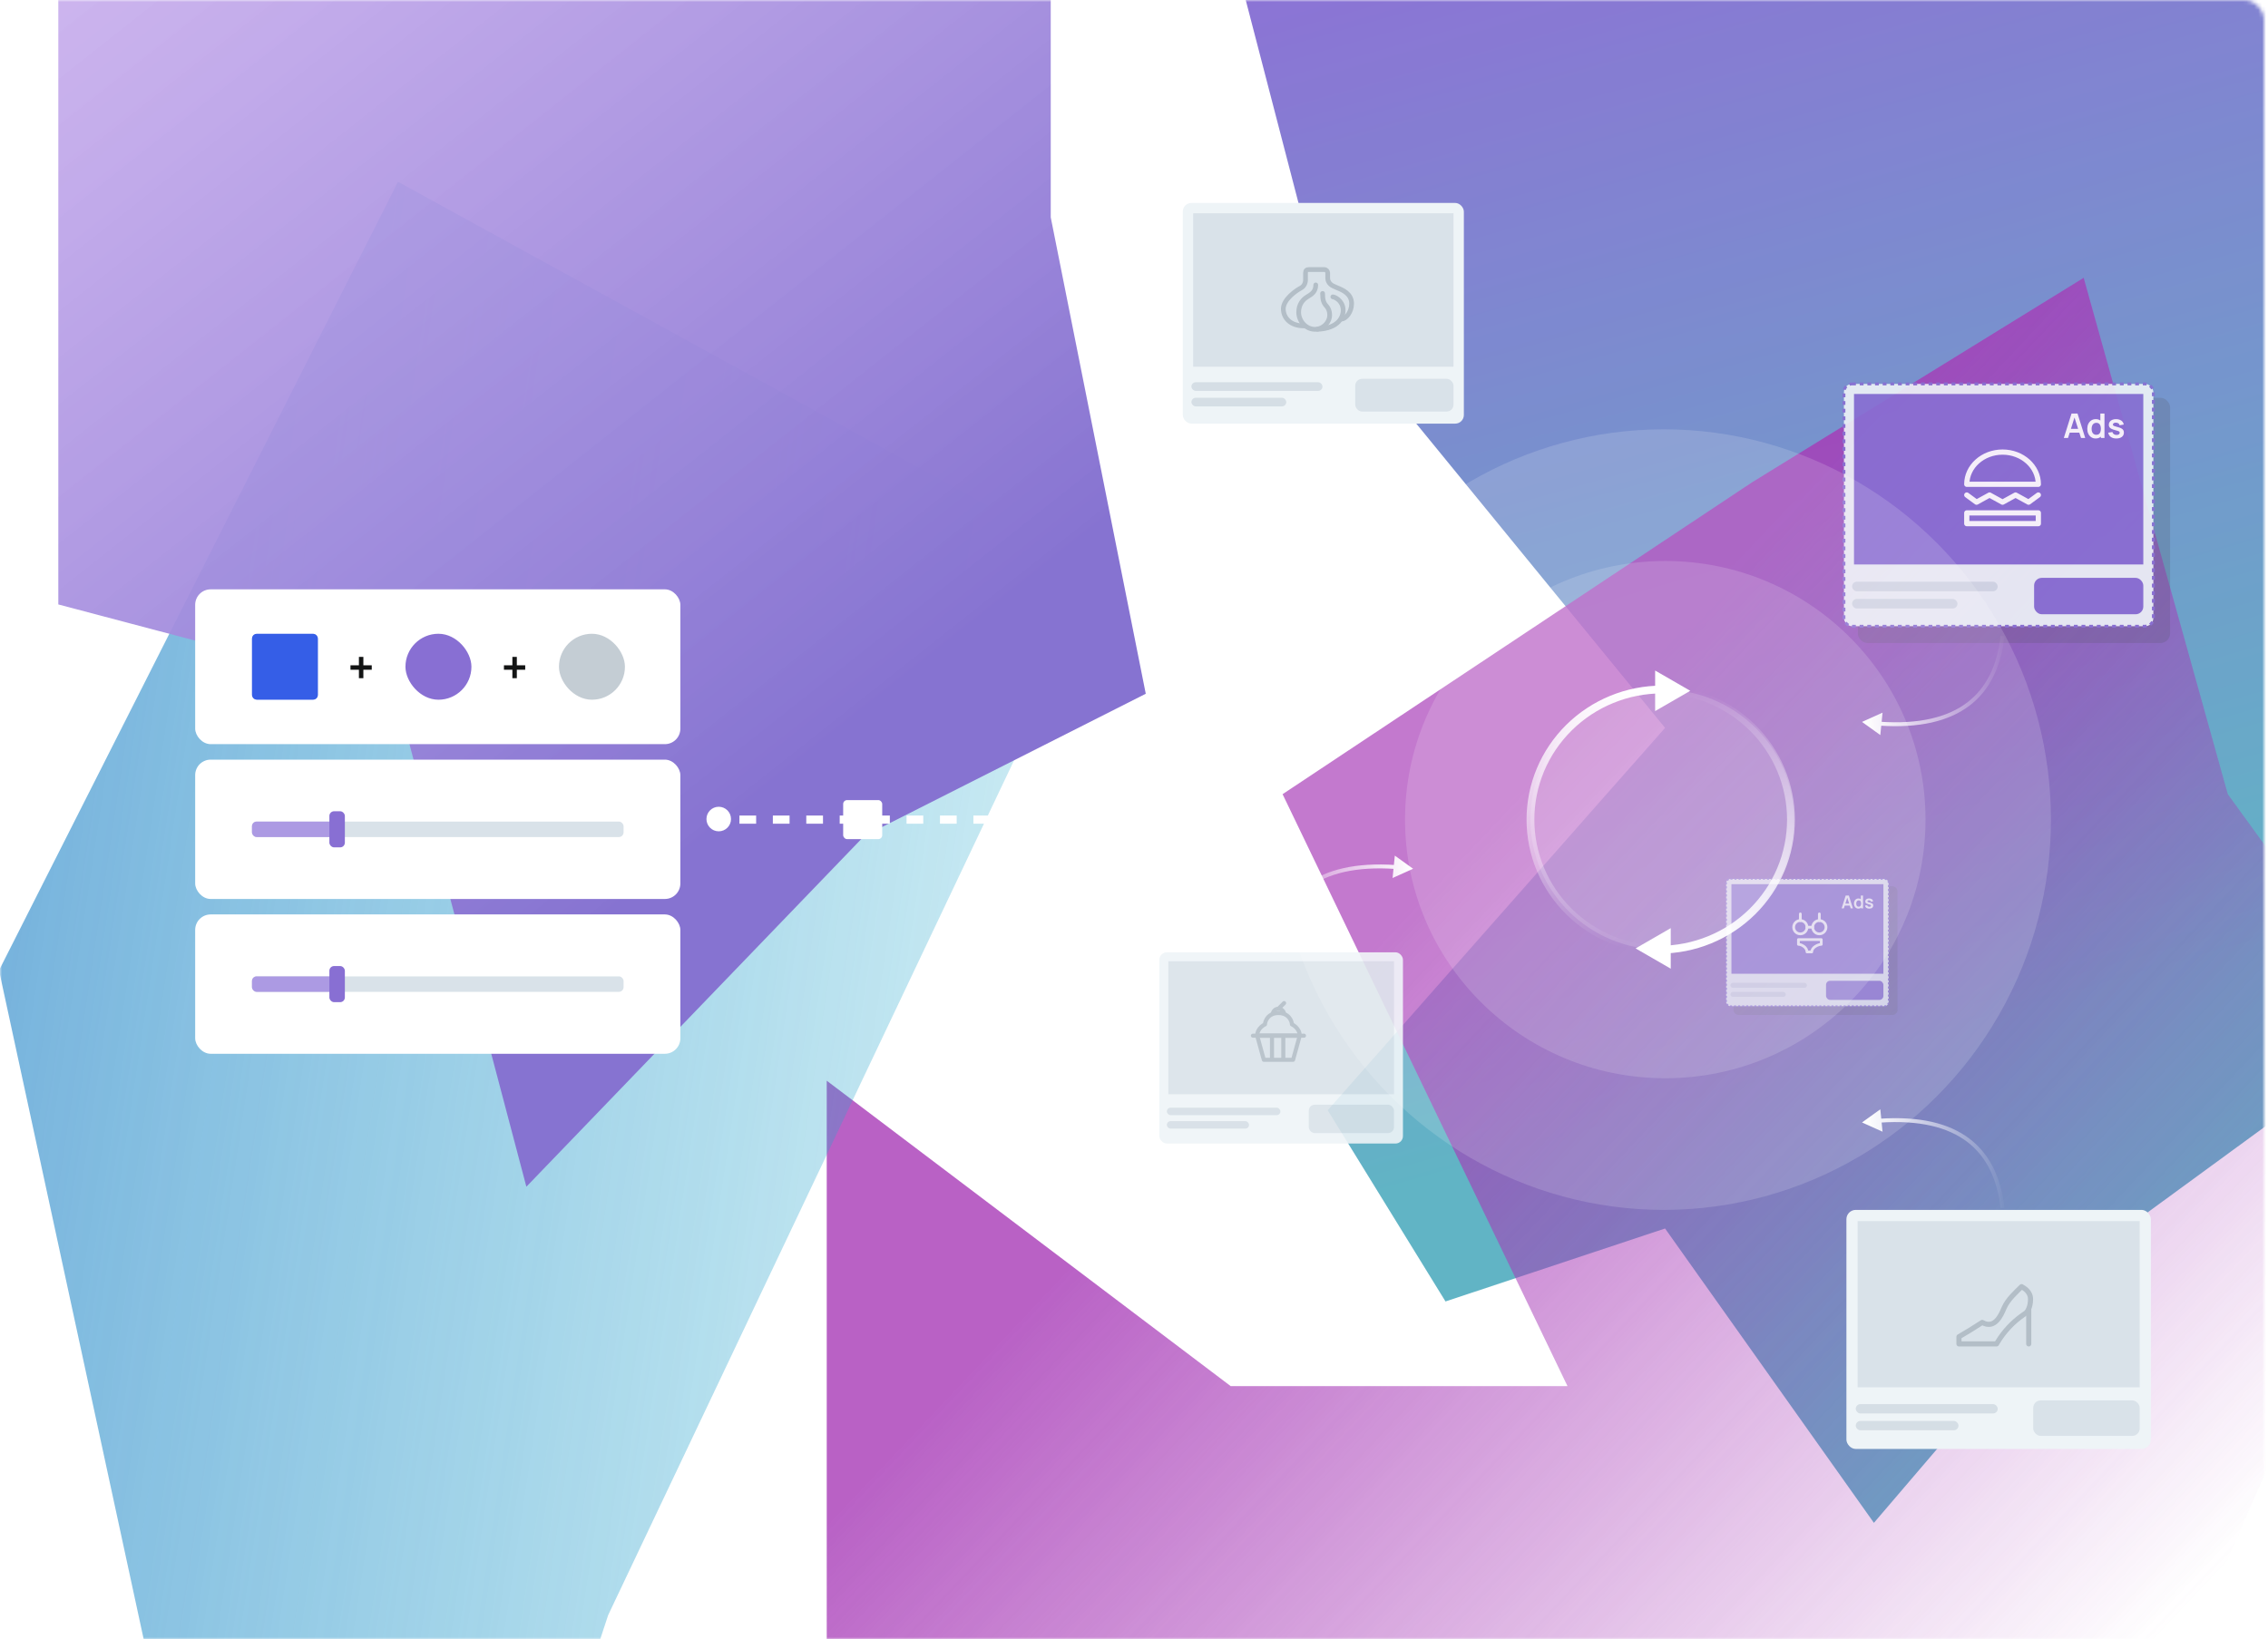 <svg width="581" height="420" viewBox="0 0 581 420" fill="none" xmlns="http://www.w3.org/2000/svg">
<mask id="mask0_1586_30877" style="mask-type:alpha" maskUnits="userSpaceOnUse" x="0" y="0" width="580" height="420">
<rect width="580" height="420" rx="5" fill="#3EDE9C"/>
</mask>
<g mask="url(#mask0_1586_30877)">
<rect width="580" height="420" rx="5" fill="white"/>
<g opacity="0.8" filter="url(#filter0_f_1586_30877)">
<path d="M388.132 -175.758L193.332 -84.872L219.397 -17.192L318.168 -3.655L340.118 80.784L426.543 186.495L340.118 284.471L370.298 333.459L426.543 314.766L480.044 390.182L544.52 314.766L637.119 247.085L614.483 118.814L665.241 29.863L637.119 -17.192V-94.541L388.132 -175.758Z" fill="url(#paint0_linear_1586_30877)"/>
</g>
<g opacity="0.8" filter="url(#filter1_f_1586_30877)">
<path d="M448.774 123.619L328.563 203.485L401.549 355.151H315.265L211.787 276.898V466.48L290.783 523.757L448.774 496.329L570.702 453.572V399.521L623.939 276.898L570.702 203.485L533.78 71.182L448.774 123.619Z" fill="url(#paint1_linear_1586_30877)"/>
</g>
<g opacity="0.8" filter="url(#filter2_f_1586_30877)">
<path d="M101.958 46.576L282.969 145.958L155.793 413.827L73.091 665.243L14.523 642.35L-64.731 658.729L-115.948 596.75L-109.104 561.015L-127.425 506.482H-51.265L-83.733 450.684H43.442L-0.25 248.63L101.958 46.576Z" fill="url(#paint2_linear_1586_30877)"/>
</g>
<g filter="url(#filter3_f_1586_30877)">
<path d="M14.938 -116.389V154.869L101.485 177.756L134.842 304.06L221.39 214.206L293.513 177.756L269.172 55.69V-12.124L182.624 -71.462L134.842 -174.879L14.938 -116.389Z" fill="url(#paint3_linear_1586_30877)"/>
</g>
</g>
<rect x="50" y="151" width="124.289" height="39.667" rx="3.967" fill="white"/>
<rect x="65.148" y="162.986" width="15.694" height="15.694" rx="0.604" fill="#355EE7" stroke="#355EE7" stroke-width="1.207"/>
<rect x="104.469" y="162.986" width="15.694" height="15.694" rx="7.847" fill="#886FD3" stroke="#886FD3" stroke-width="1.207"/>
<rect x="143.795" y="162.986" width="15.694" height="15.694" rx="7.847" fill="#C4CDD4" stroke="#C4CDD4" stroke-width="1.207"/>
<path d="M91.943 173.765V171.604H89.782V170.463H91.943V168.308H93.084V170.463H95.232V171.604H93.084V173.765H91.943Z" fill="#131414"/>
<path d="M131.257 173.765V171.604H129.096V170.463H131.257V168.308H132.398V170.463H134.547V171.604H132.398V173.765H131.257Z" fill="#131414"/>
<rect x="50" y="194.635" width="124.289" height="35.7" rx="3.967" fill="white"/>
<rect x="64.545" y="210.501" width="95.2" height="3.967" rx="1.207" fill="#D9E2E9"/>
<rect x="64.545" y="210.501" width="22.478" height="3.967" rx="1.207" fill="#AC9AE3"/>
<rect x="84.377" y="207.858" width="3.967" height="9.256" rx="1.207" fill="#886FD3"/>
<rect x="50" y="234.297" width="124.289" height="35.7" rx="3.967" fill="white"/>
<rect x="64.545" y="250.163" width="95.2" height="3.967" rx="1.207" fill="#D9E2E9"/>
<rect x="64.545" y="250.163" width="21.156" height="3.967" rx="1.207" fill="#AC9AE3"/>
<rect x="84.377" y="247.52" width="3.967" height="9.256" rx="1.207" fill="#886FD3"/>
<path d="M320 210L309.512 203.945V216.055L320 210ZM183 211.049H185.141V208.951H183V211.049ZM189.422 211.049H193.703V208.951H189.422V211.049ZM197.984 211.049H202.266V208.951H197.984V211.049ZM206.547 211.049H210.828V208.951H206.547V211.049ZM215.109 211.049H219.391V208.951H215.109V211.049ZM223.672 211.049H227.953V208.951H223.672V211.049ZM232.234 211.049H236.516V208.951H232.234V211.049ZM240.797 211.049H245.078V208.951H240.797V211.049ZM249.359 211.049H253.641V208.951H249.359V211.049ZM257.922 211.049H262.203V208.951H257.922V211.049ZM266.484 211.049H270.766V208.951H266.484V211.049ZM275.047 211.049H279.328V208.951H275.047V211.049ZM283.609 211.049H287.891V208.951H283.609V211.049ZM292.172 211.049H296.453V208.951H292.172V211.049ZM300.734 211.049H305.016V208.951H300.734V211.049ZM309.297 211.049H313.578V208.951H309.297V211.049Z" fill="white"/>
<circle cx="184.119" cy="209.854" r="3.146" transform="rotate(-90 184.119 209.854)" fill="white"/>
<rect x="216" y="205" width="10" height="10" rx="1" fill="white"/>
<rect x="269" y="205" width="10" height="10" rx="1" fill="white"/>
<g opacity="0.9">
<g filter="url(#filter4_f_1586_30877)">
<rect x="475.926" y="101.926" width="80" height="62.822" rx="2.454" fill="#545660" fill-opacity="0.24"/>
</g>
<rect x="472.368" y="98.368" width="79.264" height="62.086" rx="2.086" fill="#EEF4F7" stroke="#886FD3" stroke-width="0.736" stroke-dasharray="0.98 0.98"/>
<rect x="474.945" y="100.945" width="74.11" height="43.681" fill="#886FD3"/>
<rect x="474.453" y="149.043" width="37.301" height="2.454" rx="1.227" fill="#D5DEE5"/>
<rect x="474.453" y="153.46" width="26.994" height="2.454" rx="1.227" fill="#D5DEE5"/>
<rect x="521.08" y="148.061" width="27.976" height="9.325" rx="1.963" fill="#886FD3"/>
<path fill-rule="evenodd" clip-rule="evenodd" d="M522.167 124.083C522.167 119.527 518.063 115.833 513.001 115.833C507.938 115.833 503.834 119.527 503.834 124.083H522.167Z" stroke="white" stroke-width="1.34" stroke-linecap="round" stroke-linejoin="round"/>
<rect x="503.834" y="131.417" width="18.333" height="2.75" stroke="white" stroke-width="1.34" stroke-linecap="round" stroke-linejoin="round"/>
<path d="M503.834 126.833L506.334 128.667L509.667 126.833L513.001 128.667L516.334 126.833L519.667 128.667L522.167 126.833" stroke="white" stroke-width="1.34" stroke-linecap="round" stroke-linejoin="round"/>
<path d="M528.695 112.217L530.669 105.957H532.204L534.178 112.217H533.1L531.308 106.6H531.543L529.774 112.217H528.695ZM529.795 110.861V109.883H533.082V110.861H529.795ZM536.847 112.348C536.415 112.348 536.038 112.239 535.716 112.022C535.395 111.804 535.145 111.509 534.968 111.135C534.792 110.761 534.703 110.339 534.703 109.87C534.703 109.394 534.792 108.971 534.968 108.6C535.148 108.226 535.402 107.932 535.729 107.717C536.057 107.5 536.442 107.391 536.886 107.391C537.332 107.391 537.706 107.5 538.008 107.717C538.312 107.932 538.542 108.226 538.699 108.6C538.855 108.974 538.934 109.397 538.934 109.87C538.934 110.336 538.855 110.758 538.699 111.135C538.542 111.509 538.309 111.804 537.999 112.022C537.689 112.239 537.305 112.348 536.847 112.348ZM537.008 111.409C537.289 111.409 537.515 111.345 537.686 111.217C537.86 111.087 537.986 110.906 538.064 110.674C538.145 110.442 538.186 110.174 538.186 109.87C538.186 109.562 538.145 109.294 538.064 109.065C537.986 108.833 537.863 108.654 537.695 108.526C537.526 108.396 537.309 108.33 537.042 108.33C536.761 108.33 536.529 108.4 536.347 108.539C536.164 108.675 536.029 108.861 535.942 109.096C535.855 109.328 535.812 109.586 535.812 109.87C535.812 110.157 535.854 110.417 535.938 110.652C536.025 110.884 536.157 111.068 536.334 111.204C536.51 111.341 536.735 111.409 537.008 111.409ZM538.186 112.217V108.922H538.055V105.957H539.112V112.217H538.186ZM542.144 112.348C541.564 112.348 541.093 112.217 540.731 111.957C540.369 111.696 540.148 111.329 540.07 110.857L541.14 110.691C541.195 110.923 541.316 111.106 541.505 111.239C541.693 111.372 541.931 111.439 542.218 111.439C542.47 111.439 542.664 111.39 542.8 111.291C542.94 111.19 543.009 111.052 543.009 110.878C543.009 110.771 542.983 110.686 542.931 110.622C542.882 110.555 542.772 110.491 542.6 110.43C542.429 110.37 542.167 110.293 541.814 110.2C541.419 110.096 541.106 109.984 540.874 109.865C540.643 109.743 540.476 109.6 540.374 109.435C540.273 109.27 540.222 109.07 540.222 108.835C540.222 108.542 540.299 108.287 540.453 108.07C540.606 107.852 540.821 107.686 541.096 107.57C541.372 107.451 541.696 107.391 542.07 107.391C542.435 107.391 542.758 107.448 543.04 107.561C543.324 107.674 543.553 107.835 543.727 108.043C543.9 108.252 544.008 108.497 544.048 108.778L542.979 108.97C542.953 108.77 542.861 108.612 542.705 108.496C542.551 108.38 542.345 108.314 542.087 108.3C541.841 108.286 541.643 108.323 541.492 108.413C541.341 108.5 541.266 108.623 541.266 108.783C541.266 108.872 541.296 108.949 541.357 109.013C541.418 109.077 541.54 109.141 541.722 109.204C541.908 109.268 542.183 109.346 542.548 109.439C542.922 109.535 543.221 109.645 543.444 109.77C543.67 109.891 543.832 110.038 543.931 110.209C544.032 110.38 544.083 110.587 544.083 110.83C544.083 111.303 543.911 111.674 543.566 111.943C543.224 112.213 542.75 112.348 542.144 112.348Z" fill="white"/>
</g>
<g opacity="0.7">
<g filter="url(#filter5_f_1586_30877)">
<rect x="444.062" y="227.062" width="42.023" height="33" rx="1.289" fill="#545660" fill-opacity="0.24"/>
</g>
<rect x="442.193" y="225.193" width="41.637" height="32.613" rx="1.096" fill="#EEF4F7" stroke="#886FD3" stroke-width="0.387" stroke-dasharray="0.52 0.52"/>
<rect x="443.547" y="226.547" width="38.93" height="22.945" fill="#886FD3"/>
<rect x="443.289" y="251.812" width="19.594" height="1.289" rx="0.645" fill="#D5DEE5"/>
<rect x="443.289" y="254.133" width="14.18" height="1.289" rx="0.645" fill="#D5DEE5"/>
<rect x="467.781" y="251.297" width="14.695" height="4.898" rx="1.031" fill="#886FD3"/>
<g clip-path="url(#clip0_1586_30877)">
<path d="M461.195 234.161V235.866" stroke="white" stroke-width="0.702" stroke-linecap="round" stroke-linejoin="round"/>
<path d="M466.068 234.161V235.866" stroke="white" stroke-width="0.702" stroke-linecap="round" stroke-linejoin="round"/>
<path d="M460.709 240.739H466.556V241.958C465.825 241.958 464.12 242.688 464.12 243.906H462.902C462.902 242.688 461.44 241.958 460.709 241.958V240.739Z" stroke="white" stroke-width="0.702" stroke-linecap="round" stroke-linejoin="round"/>
<circle cx="461.196" cy="237.571" r="1.705" stroke="white" stroke-width="0.702" stroke-linecap="round" stroke-linejoin="round"/>
<circle cx="466.069" cy="237.571" r="1.705" stroke="white" stroke-width="0.702" stroke-linecap="round" stroke-linejoin="round"/>
<path d="M462.9 237.571H464.362" stroke="white" stroke-width="0.702" stroke-linecap="round" stroke-linejoin="round"/>
</g>
<path d="M471.781 232.741L472.818 229.453H473.624L474.661 232.741H474.094L473.153 229.791H473.277L472.347 232.741H471.781ZM472.359 232.029V231.515H474.085V232.029H472.359ZM476.063 232.81C475.836 232.81 475.638 232.753 475.469 232.639C475.3 232.524 475.169 232.369 475.076 232.173C474.983 231.976 474.937 231.755 474.937 231.508C474.937 231.258 474.983 231.036 475.076 230.841C475.17 230.645 475.304 230.49 475.476 230.378C475.648 230.263 475.85 230.206 476.083 230.206C476.318 230.206 476.514 230.263 476.672 230.378C476.832 230.49 476.953 230.645 477.036 230.841C477.118 231.038 477.159 231.26 477.159 231.508C477.159 231.753 477.118 231.975 477.036 232.173C476.953 232.369 476.831 232.524 476.668 232.639C476.505 232.753 476.303 232.81 476.063 232.81ZM476.147 232.317C476.295 232.317 476.414 232.283 476.503 232.216C476.595 232.148 476.661 232.052 476.702 231.931C476.745 231.809 476.766 231.668 476.766 231.508C476.766 231.347 476.745 231.206 476.702 231.086C476.661 230.964 476.596 230.869 476.508 230.802C476.42 230.734 476.305 230.7 476.165 230.7C476.018 230.7 475.896 230.736 475.8 230.809C475.704 230.881 475.633 230.978 475.588 231.102C475.542 231.223 475.519 231.359 475.519 231.508C475.519 231.659 475.541 231.796 475.585 231.919C475.631 232.041 475.7 232.138 475.793 232.209C475.886 232.281 476.004 232.317 476.147 232.317ZM476.766 232.741V231.01H476.698V229.453H477.253V232.741H476.766ZM478.845 232.81C478.541 232.81 478.293 232.741 478.103 232.604C477.913 232.467 477.797 232.275 477.756 232.027L478.318 231.94C478.347 232.062 478.411 232.157 478.51 232.227C478.608 232.298 478.733 232.333 478.884 232.333C479.017 232.333 479.119 232.307 479.19 232.255C479.263 232.202 479.3 232.129 479.3 232.038C479.3 231.982 479.286 231.937 479.259 231.903C479.233 231.868 479.175 231.835 479.085 231.803C478.995 231.771 478.857 231.73 478.672 231.682C478.465 231.627 478.3 231.568 478.178 231.506C478.057 231.442 477.969 231.366 477.916 231.28C477.862 231.193 477.836 231.088 477.836 230.965C477.836 230.811 477.876 230.677 477.957 230.563C478.038 230.448 478.15 230.361 478.295 230.3C478.439 230.237 478.61 230.206 478.806 230.206C478.998 230.206 479.168 230.236 479.316 230.295C479.465 230.355 479.585 230.439 479.677 230.549C479.768 230.658 479.824 230.787 479.846 230.935L479.284 231.035C479.27 230.93 479.222 230.847 479.14 230.786C479.059 230.725 478.951 230.691 478.816 230.684C478.686 230.676 478.582 230.696 478.503 230.743C478.423 230.789 478.384 230.853 478.384 230.937C478.384 230.984 478.4 231.025 478.432 231.058C478.464 231.092 478.528 231.125 478.624 231.159C478.721 231.192 478.866 231.233 479.058 231.282C479.254 231.332 479.411 231.39 479.528 231.456C479.647 231.519 479.732 231.596 479.784 231.686C479.837 231.776 479.864 231.885 479.864 232.013C479.864 232.261 479.773 232.456 479.592 232.597C479.412 232.739 479.163 232.81 478.845 232.81Z" fill="white"/>
</g>
<rect x="303" y="52" width="72.001" height="56.541" rx="2.209" fill="#EEF4F7"/>
<rect x="305.65" y="54.65" width="66.7" height="39.313" fill="#D9E2E9"/>
<rect x="305.209" y="97.939" width="33.571" height="2.209" rx="1.104" fill="#D5DEE5"/>
<rect x="305.209" y="101.915" width="24.295" height="2.209" rx="1.104" fill="#D5DEE5"/>
<rect x="347.172" y="97.056" width="25.178" height="8.393" rx="1.767" fill="#D9E2E9"/>
<path d="M338.812 75.188C338.812 78.688 340.125 77.812 340.562 80C341.01 82.242 339.135 84.375 336.843 84.375C334.552 84.375 332.687 82.286 332.687 80C332.687 77.983 333.781 76.719 334.875 76.062C335.969 75.406 337.062 74.75 337.062 73" stroke="#B3BEC7" stroke-width="1.21" stroke-linecap="round" stroke-linejoin="round"/>
<path d="M341.438 76.062C341.875 76.062 343.844 76.938 344.062 79.125C344.26 81.104 342.969 84.156 337.5 84.375" stroke="#B3BEC7" stroke-width="1.21" stroke-linecap="round"/>
<path d="M334 83.5C330.567 83.5 328.751 81.442 328.75 79.125C328.75 76.629 332.25 74.312 333.125 73.875C334 73.438 334.438 72.583 334.438 71.688V69.938C334.438 69.334 334.709 69.062 335.312 69.062H339.25C339.749 69.062 340.125 69.5 340.125 69.938V71.25C340.125 72.147 340.68 72.857 341.476 73.253C341.808 73.419 342.159 73.578 342.517 73.724C343.965 74.317 346.25 75.251 346.25 77.812C346.25 79.948 344.761 81.75 343.625 81.75" stroke="#B3BEC7" stroke-width="1.21" stroke-linecap="round"/>
<rect x="473" y="310" width="78" height="61.252" rx="2.393" fill="#EEF4F7"/>
<rect x="475.871" y="312.871" width="72.258" height="42.589" fill="#D9E2E9"/>
<rect x="475.393" y="359.767" width="36.368" height="2.393" rx="1.196" fill="#D5DEE5"/>
<rect x="475.393" y="364.074" width="26.319" height="2.393" rx="1.196" fill="#D5DEE5"/>
<rect x="520.854" y="358.81" width="27.276" height="9.092" rx="1.914" fill="#D9E2E9"/>
<path d="M513.374 335.167C514.328 332.9 516.659 330.889 517.874 329.667C518.38 329.972 520.165 330.86 520.165 332.875C520.165 334.708 519.499 336.134 518.79 336.542L518.22 336.941C515.574 338.793 513.348 341.181 511.687 343.95L511.457 344.333H501.832V342.5C502.945 341.889 506.333 339.811 507.79 338.833C510.999 340.667 512.603 337 513.374 335.167Z" stroke="#B3BEC7" stroke-width="1.31" stroke-linecap="round" stroke-linejoin="round"/>
<path d="M519.707 335.625V344.333" stroke="#B3BEC7" stroke-width="1.31" stroke-linecap="round" stroke-linejoin="round"/>
<g opacity="0.9">
<rect x="297" y="244" width="62.398" height="49" rx="1.914" fill="#EEF4F7"/>
<rect x="299.297" y="246.297" width="57.805" height="34.07" fill="#D9E2E9"/>
<rect x="298.914" y="283.812" width="29.094" height="1.914" rx="0.957" fill="#D5DEE5"/>
<rect x="298.914" y="287.258" width="21.055" height="1.914" rx="0.957" fill="#D5DEE5"/>
<rect x="335.281" y="283.047" width="21.82" height="7.273" rx="1.531" fill="#D9E2E9"/>
<path d="M322.055 265.365H332.955L331.252 271.542H323.758L322.055 265.365Z" stroke="#B3BEC7" stroke-width="1.046" stroke-linecap="round" stroke-linejoin="round"/>
<path d="M332.955 265.368H322.055C322.055 263.37 324.053 262.462 324.053 262.462C324.053 261.735 324.78 259.555 327.505 259.555C330.23 259.555 330.957 261.735 330.957 262.462C330.957 262.462 332.955 263.37 332.955 265.368Z" stroke="#B3BEC7" stroke-width="1.046" stroke-linecap="round" stroke-linejoin="round"/>
<path d="M320.963 265.365H334.043" stroke="#B3BEC7" stroke-width="1.046" stroke-linecap="round"/>
<path d="M328.956 259.92C328.956 259.117 328.305 258.466 327.502 258.466C326.7 258.466 326.049 259.117 326.049 259.92" stroke="#B3BEC7" stroke-width="1.046"/>
<path d="M327.502 258.466L328.955 257.013" stroke="#B3BEC7" stroke-width="1.046" stroke-linecap="round"/>
<line x1="325.849" y1="265.365" x2="325.849" y2="271.542" stroke="#B3BEC7" stroke-width="1.046"/>
<line x1="328.752" y1="265.365" x2="328.752" y2="271.542" stroke="#B3BEC7" stroke-width="1.046"/>
</g>
<path d="M477 184.968L481.687 188.34L482.263 182.595L477 184.968ZM481.442 185.916C491.702 186.622 499.293 184.788 504.543 180.797C509.802 176.799 512.632 170.7 513.497 163.056L512.503 162.944C511.659 170.405 508.918 176.215 503.938 180.001C498.95 183.792 491.634 185.615 481.511 184.918L481.442 185.916Z" fill="url(#paint4_linear_1586_30877)"/>
<path d="M373 131.968L368.313 135.34L367.737 129.595L373 131.968ZM368.558 132.916C358.298 133.622 350.707 131.788 345.457 127.797C340.198 123.799 337.368 117.7 336.503 110.056L337.497 109.944C338.341 117.405 341.082 123.215 346.062 127.001C351.05 130.792 358.366 132.615 368.489 131.918L368.558 132.916Z" fill="url(#paint5_linear_1586_30877)"/>
<path d="M477 287.594L481.687 284.223L482.263 289.968L477 287.594ZM481.442 286.646C491.702 285.941 499.293 287.774 504.543 291.766C509.802 295.764 512.632 301.863 513.497 309.506L512.503 309.619C511.659 302.158 508.918 296.347 503.938 292.562C498.95 288.77 491.634 286.948 481.511 287.644L481.442 286.646Z" fill="url(#paint6_linear_1586_30877)"/>
<path d="M362 222.594L357.313 219.223L356.737 224.968L362 222.594ZM357.558 221.646C347.298 220.941 339.707 222.774 334.457 226.766C329.198 230.764 326.368 236.863 325.503 244.506L326.497 244.619C327.341 237.158 330.082 231.347 335.062 227.562C340.05 223.77 347.366 221.948 357.489 222.644L357.558 221.646Z" fill="url(#paint7_linear_1586_30877)"/>
<ellipse cx="426.197" cy="210" rx="100" ry="99.197" transform="rotate(-90 426.197 210)" fill="white" fill-opacity="0.15"/>
<ellipse cx="426.598" cy="210.001" rx="66.265" ry="66.667" transform="rotate(-90 426.598 210.001)" fill="white" fill-opacity="0.15"/>
<ellipse cx="425.795" cy="209.999" rx="33.333" ry="33.735" transform="rotate(-90 425.795 209.999)" fill="white" fill-opacity="0.15"/>
<path d="M425.795 176.665C416.848 176.665 408.268 180.177 401.941 186.428C395.615 192.68 392.061 201.158 392.061 209.999C392.061 218.839 395.615 227.318 401.941 233.569C408.268 239.82 416.848 243.332 425.795 243.332" stroke="url(#paint8_linear_1586_30877)" stroke-width="2"/>
<path d="M425.06 243.331C434.007 243.331 442.588 239.819 448.914 233.568C455.241 227.316 458.795 218.838 458.795 209.997C458.795 201.157 455.241 192.678 448.914 186.427C442.588 180.176 434.007 176.664 425.06 176.664" stroke="url(#paint9_linear_1586_30877)" stroke-width="2"/>
<path d="M433 177L424 182.196L424 171.804L433 177Z" fill="white"/>
<path d="M419 243L428 248.196L428 237.804L419 243Z" fill="white"/>
<defs>
<filter id="filter0_f_1586_30877" x="-70.304" y="-439.394" width="999.181" height="1093.21" filterUnits="userSpaceOnUse" color-interpolation-filters="sRGB">
<feFlood flood-opacity="0" result="BackgroundImageFix"/>
<feBlend mode="normal" in="SourceGraphic" in2="BackgroundImageFix" result="shape"/>
<feGaussianBlur stdDeviation="131.818" result="effect1_foregroundBlur_1586_30877"/>
</filter>
<filter id="filter1_f_1586_30877" x="-51.849" y="-192.455" width="939.425" height="979.848" filterUnits="userSpaceOnUse" color-interpolation-filters="sRGB">
<feFlood flood-opacity="0" result="BackgroundImageFix"/>
<feBlend mode="normal" in="SourceGraphic" in2="BackgroundImageFix" result="shape"/>
<feGaussianBlur stdDeviation="131.818" result="effect1_foregroundBlur_1586_30877"/>
</filter>
<filter id="filter2_f_1586_30877" x="-391.062" y="-217.06" width="937.667" height="1145.94" filterUnits="userSpaceOnUse" color-interpolation-filters="sRGB">
<feFlood flood-opacity="0" result="BackgroundImageFix"/>
<feBlend mode="normal" in="SourceGraphic" in2="BackgroundImageFix" result="shape"/>
<feGaussianBlur stdDeviation="131.818" result="effect1_foregroundBlur_1586_30877"/>
</filter>
<filter id="filter3_f_1586_30877" x="-248.699" y="-438.515" width="805.849" height="1006.21" filterUnits="userSpaceOnUse" color-interpolation-filters="sRGB">
<feFlood flood-opacity="0" result="BackgroundImageFix"/>
<feBlend mode="normal" in="SourceGraphic" in2="BackgroundImageFix" result="shape"/>
<feGaussianBlur stdDeviation="131.818" result="effect1_foregroundBlur_1586_30877"/>
</filter>
<filter id="filter4_f_1586_30877" x="451.386" y="77.386" width="129.08" height="111.902" filterUnits="userSpaceOnUse" color-interpolation-filters="sRGB">
<feFlood flood-opacity="0" result="BackgroundImageFix"/>
<feBlend mode="normal" in="SourceGraphic" in2="BackgroundImageFix" result="shape"/>
<feGaussianBlur stdDeviation="12.27" result="effect1_foregroundBlur_1586_30877"/>
</filter>
<filter id="filter5_f_1586_30877" x="431.172" y="214.172" width="67.805" height="58.781" filterUnits="userSpaceOnUse" color-interpolation-filters="sRGB">
<feFlood flood-opacity="0" result="BackgroundImageFix"/>
<feBlend mode="normal" in="SourceGraphic" in2="BackgroundImageFix" result="shape"/>
<feGaussianBlur stdDeviation="6.445" result="effect1_foregroundBlur_1586_30877"/>
</filter>
<linearGradient id="paint0_linear_1586_30877" x1="491.953" y1="267.087" x2="355.866" y2="-210.511" gradientUnits="userSpaceOnUse">
<stop stop-color="#3AA1B7"/>
<stop offset="1" stop-color="#901ED6"/>
</linearGradient>
<linearGradient id="paint1_linear_1586_30877" x1="417.863" y1="171.892" x2="612.866" y2="355.833" gradientUnits="userSpaceOnUse">
<stop stop-color="#A73AB7"/>
<stop offset="1" stop-color="#A73AB7" stop-opacity="0"/>
</linearGradient>
<linearGradient id="paint2_linear_1586_30877" x1="-88.678" y1="306.887" x2="392.77" y2="379.478" gradientUnits="userSpaceOnUse">
<stop stop-color="#3A86CC"/>
<stop offset="1" stop-color="#1BB8CD" stop-opacity="0"/>
</linearGradient>
<linearGradient id="paint3_linear_1586_30877" x1="228.512" y1="178.928" x2="-7.842" y2="-120.064" gradientUnits="userSpaceOnUse">
<stop stop-color="#8673D1"/>
<stop offset="1" stop-color="#DFC1F7" stop-opacity="0.84"/>
</linearGradient>
<linearGradient id="paint4_linear_1586_30877" x1="478" y1="186" x2="515" y2="185" gradientUnits="userSpaceOnUse">
<stop stop-color="white"/>
<stop offset="1" stop-color="white" stop-opacity="0"/>
</linearGradient>
<linearGradient id="paint5_linear_1586_30877" x1="372" y1="133" x2="335" y2="132" gradientUnits="userSpaceOnUse">
<stop stop-color="white"/>
<stop offset="1" stop-color="white" stop-opacity="0"/>
</linearGradient>
<linearGradient id="paint6_linear_1586_30877" x1="478" y1="286.563" x2="515" y2="287.563" gradientUnits="userSpaceOnUse">
<stop stop-color="white"/>
<stop offset="1" stop-color="white" stop-opacity="0"/>
</linearGradient>
<linearGradient id="paint7_linear_1586_30877" x1="361" y1="221.563" x2="324" y2="222.563" gradientUnits="userSpaceOnUse">
<stop stop-color="white"/>
<stop offset="1" stop-color="white" stop-opacity="0"/>
</linearGradient>
<linearGradient id="paint8_linear_1586_30877" x1="426" y1="177" x2="426" y2="243" gradientUnits="userSpaceOnUse">
<stop stop-color="white"/>
<stop offset="1" stop-color="white" stop-opacity="0"/>
</linearGradient>
<linearGradient id="paint9_linear_1586_30877" x1="424.855" y1="242.996" x2="424.855" y2="176.996" gradientUnits="userSpaceOnUse">
<stop stop-color="white"/>
<stop offset="1" stop-color="white" stop-opacity="0"/>
</linearGradient>
<clipPath id="clip0_1586_30877">
<rect width="11.694" height="11.694" fill="white" transform="translate(457.787 233.185)"/>
</clipPath>
</defs>
</svg>

